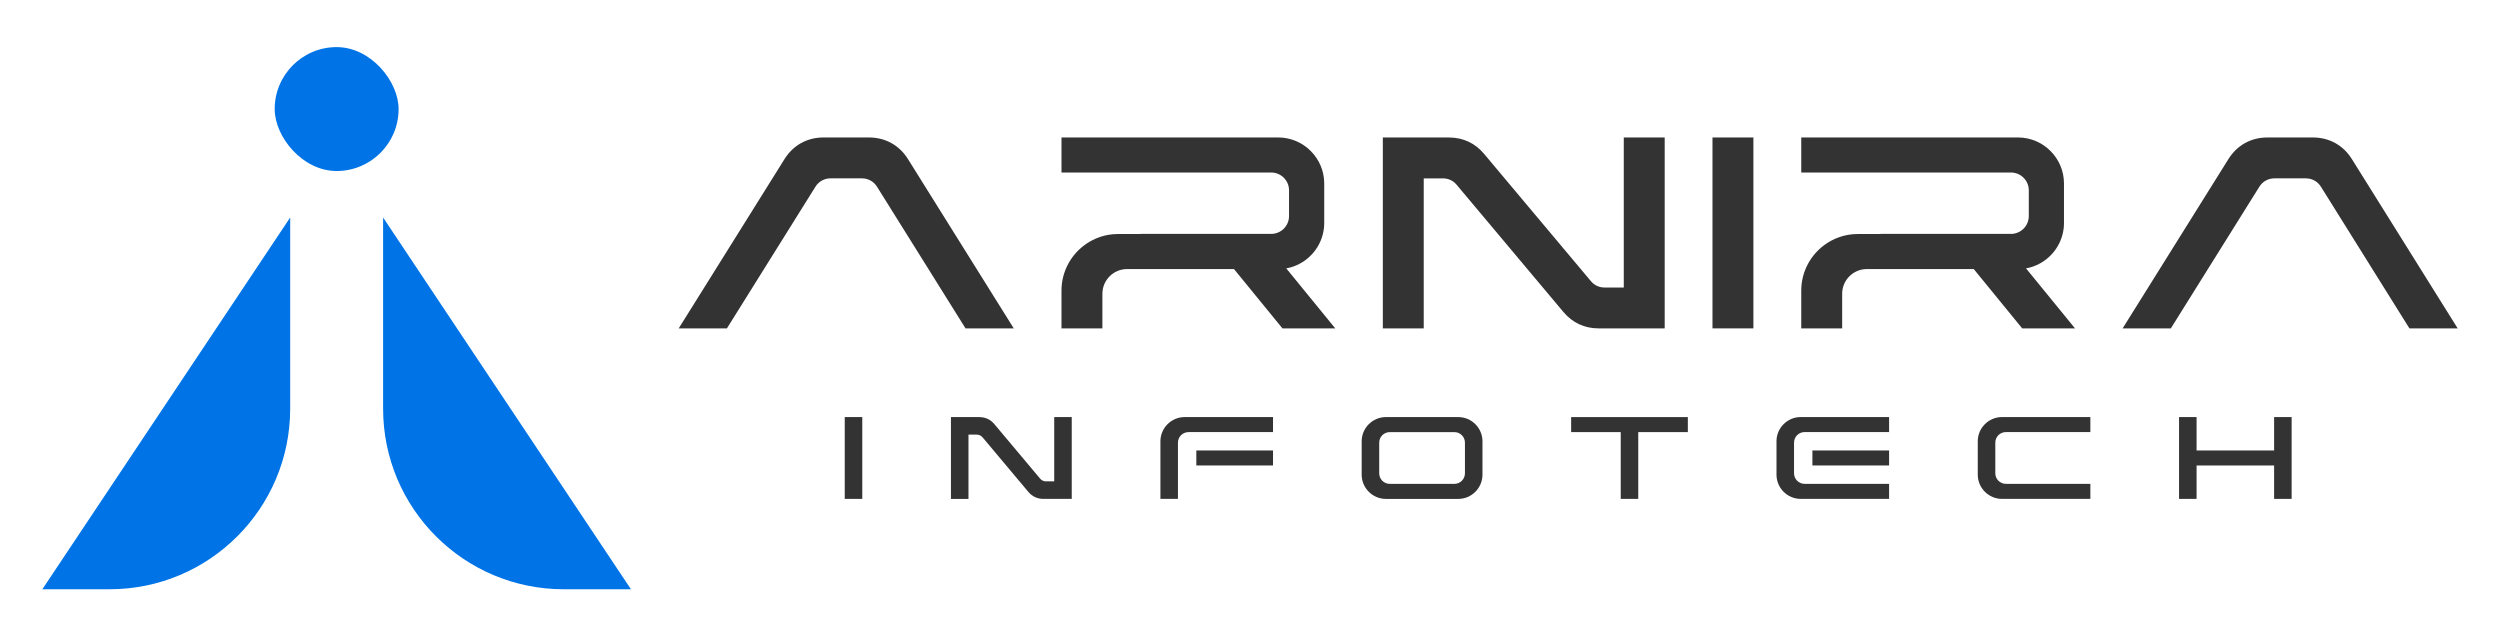 <?xml version="1.0" encoding="UTF-8"?>
<svg id="Layer_1" data-name="Layer 1" xmlns="http://www.w3.org/2000/svg" version="1.1" viewBox="0 0 1375 350">
  <defs>
    <style>
      .cls-1 {
        fill: #0073e6;
      }

      .cls-1, .cls-2 {
        stroke-width: 0px;
      }

      .cls-2 {
        fill: #333;
      }
    </style>
  </defs>
  <g>
    <path class="cls-1" d="M159.6,119.63v105.12c0,54.86-44.47,99.34-99.34,99.34H23.29L159.6,119.63Z"/>
    <path class="cls-1" d="M210.71,119.63v105.12c0,54.86,44.47,99.34,99.34,99.34h36.97S210.71,119.63,210.71,119.63Z"/>
    <rect class="cls-1" x="151.08" y="25.91" width="68.15" height="68.15" rx="34.08" ry="34.08"/>
  </g>
  <g>
    <g>
      <path class="cls-2" d="M373.29,180.61l58.19-93.12c4.77-7.63,12.44-11.88,21.44-11.88h25.02c9,0,16.67,4.25,21.44,11.88l58.19,93.12h-26.53l-48.68-77.9c-1.83-2.93-4.86-4.61-8.32-4.61h-17.24c-3.45,0-6.49,1.68-8.32,4.61l-48.68,77.9h-26.53Z"/>
      <path class="cls-2" d="M705.34,180.61l-26.64-32.62h-58.84c-7.44,0-13.54,6.09-13.54,13.54v19.08h-22.5v-20.83c0-10.48,5.31-20.2,14.05-25.96.94-.62,1.91-1.19,2.91-1.7,2.77-1.42,5.74-2.43,8.8-2.96,1.7-.3,3.43-.45,5.15-.45h12.69v-.07h71.75c5.39,0,9.8-4.4,9.8-9.8v-14.16c0-5.39-4.4-9.8-9.8-9.8h-115.35v-19.28h119.21c13.9,0,25.29,11.38,25.29,25.28v21.82c0,.97-.06,1.94-.17,2.9-1.11,9.57-7.68,17.75-16.76,20.96l-.16.06c-1.23.42-2.49.75-3.79.98l.23.28,26.72,32.73h-29.04Z"/>
      <path class="cls-2" d="M879.23,180.61c-7.76,0-14.38-3.08-19.37-9.03l-4.92-5.87s-.05-.06-.07-.08l-50.84-60.58-2.88-3.44c-1.91-2.28-4.54-3.5-7.51-3.5h-10.58v82.51h-22.5v-105h36.36c7.76,0,14.37,3.08,19.36,9.03l4.92,5.87s.05.06.07.09l50.84,60.58,2.88,3.44c1.91,2.28,4.54,3.5,7.51,3.5h10.58v-82.51h22.5v105h-36.35Z"/>
      <path class="cls-2" d="M964.37,75.61v105h-22.5v-105h22.5Z"/>
      <path class="cls-2" d="M1112.21,180.61l-26.64-32.62h-58.84c-7.44,0-13.54,6.09-13.54,13.54v19.08h-22.5v-20.83c0-10.48,5.31-20.2,14.05-25.96.94-.62,1.91-1.19,2.91-1.7,2.77-1.42,5.74-2.43,8.8-2.96,1.7-.3,3.43-.45,5.15-.45h12.69v-.07h71.75c5.39,0,9.8-4.4,9.8-9.8v-14.16c0-5.39-4.4-9.8-9.8-9.8h-115.35v-19.28h119.21c13.9,0,25.29,11.38,25.29,25.28v21.82c0,.97-.06,1.94-.17,2.9-1.11,9.57-7.68,17.75-16.76,20.96l-.16.06c-1.23.42-2.49.75-3.79.98l.23.28,26.72,32.73h-29.04Z"/>
      <path class="cls-2" d="M1167.44,180.61l58.19-93.12c4.77-7.63,12.44-11.88,21.44-11.88h25.02c9,0,16.67,4.25,21.44,11.88l58.19,93.12h-26.53l-48.67-77.9c-1.83-2.93-4.86-4.61-8.32-4.61h-17.24c-3.45,0-6.49,1.68-8.32,4.61l-48.68,77.9h-26.53Z"/>
    </g>
    <g>
      <path class="cls-2" d="M474.25,229.39v45h-9.64v-45h9.64Z"/>
      <path class="cls-2" d="M573.88,274.39c-3.33,0-6.16-1.32-8.3-3.87l-2.11-2.51s-.02-.02-.03-.04l-21.79-25.96-1.24-1.47c-.82-.98-1.95-1.5-3.22-1.5h-4.53v35.36h-9.64v-45h15.58c3.33,0,6.16,1.32,8.3,3.87l2.11,2.51s.02.02.03.04l21.79,25.96,1.24,1.47c.82.98,1.95,1.5,3.22,1.5h4.53v-35.36h9.64v45h-15.58Z"/>
      <path class="cls-2" d="M653.67,237.66c-3.19,0-5.8,2.61-5.8,5.8v30.93h-9.64v-31.68c0-7.32,5.99-13.32,13.32-13.32h48.61v8.26h-46.48ZM657.98,256.02h42.18v-8.26h-42.18v8.26Z"/>
      <path class="cls-2" d="M762.24,229.39h39.8c7.32,0,13.32,5.99,13.32,13.32v18.37c0,7.32-5.99,13.32-13.32,13.32h-39.8c-7.32,0-13.32-5.99-13.32-13.32v-18.37c0-7.32,5.99-13.32,13.32-13.32ZM764.37,266.13h35.55c3.19,0,5.8-2.61,5.8-5.8v-16.87c0-3.19-2.61-5.8-5.8-5.8h-35.55c-3.19,0-5.8,2.61-5.8,5.8v16.87c0,3.19,2.61,5.8,5.8,5.8Z"/>
      <path class="cls-2" d="M891.4,237.66h-27.27v-8.26h64.18v8.26h-27.27v36.73h-9.64v-36.73Z"/>
      <path class="cls-2" d="M1039,274.39h-48.61c-7.32,0-13.32-5.99-13.32-13.32v-18.37c0-7.32,5.99-13.32,13.32-13.32h48.61v8.26h-46.48c-3.19,0-5.8,2.61-5.8,5.8v16.87c0,3.19,2.61,5.8,5.8,5.8h46.48v8.26ZM1039,247.76h-42.18v8.26h42.18v-8.26Z"/>
      <path class="cls-2" d="M1101.09,274.39c-7.32,0-13.32-5.99-13.32-13.32v-18.37c0-7.32,5.99-13.32,13.32-13.32h48.61v8.26h-46.48c-3.19,0-5.8,2.61-5.8,5.8v16.87c0,3.19,2.61,5.8,5.8,5.8h46.48v8.26h-48.61Z"/>
      <path class="cls-2" d="M1208.12,229.39v18.37h42.64v-18.37h9.64v45h-9.64v-18.37h-42.64v18.37h-9.64v-45h9.64Z"/>
    </g>
  </g>
</svg>